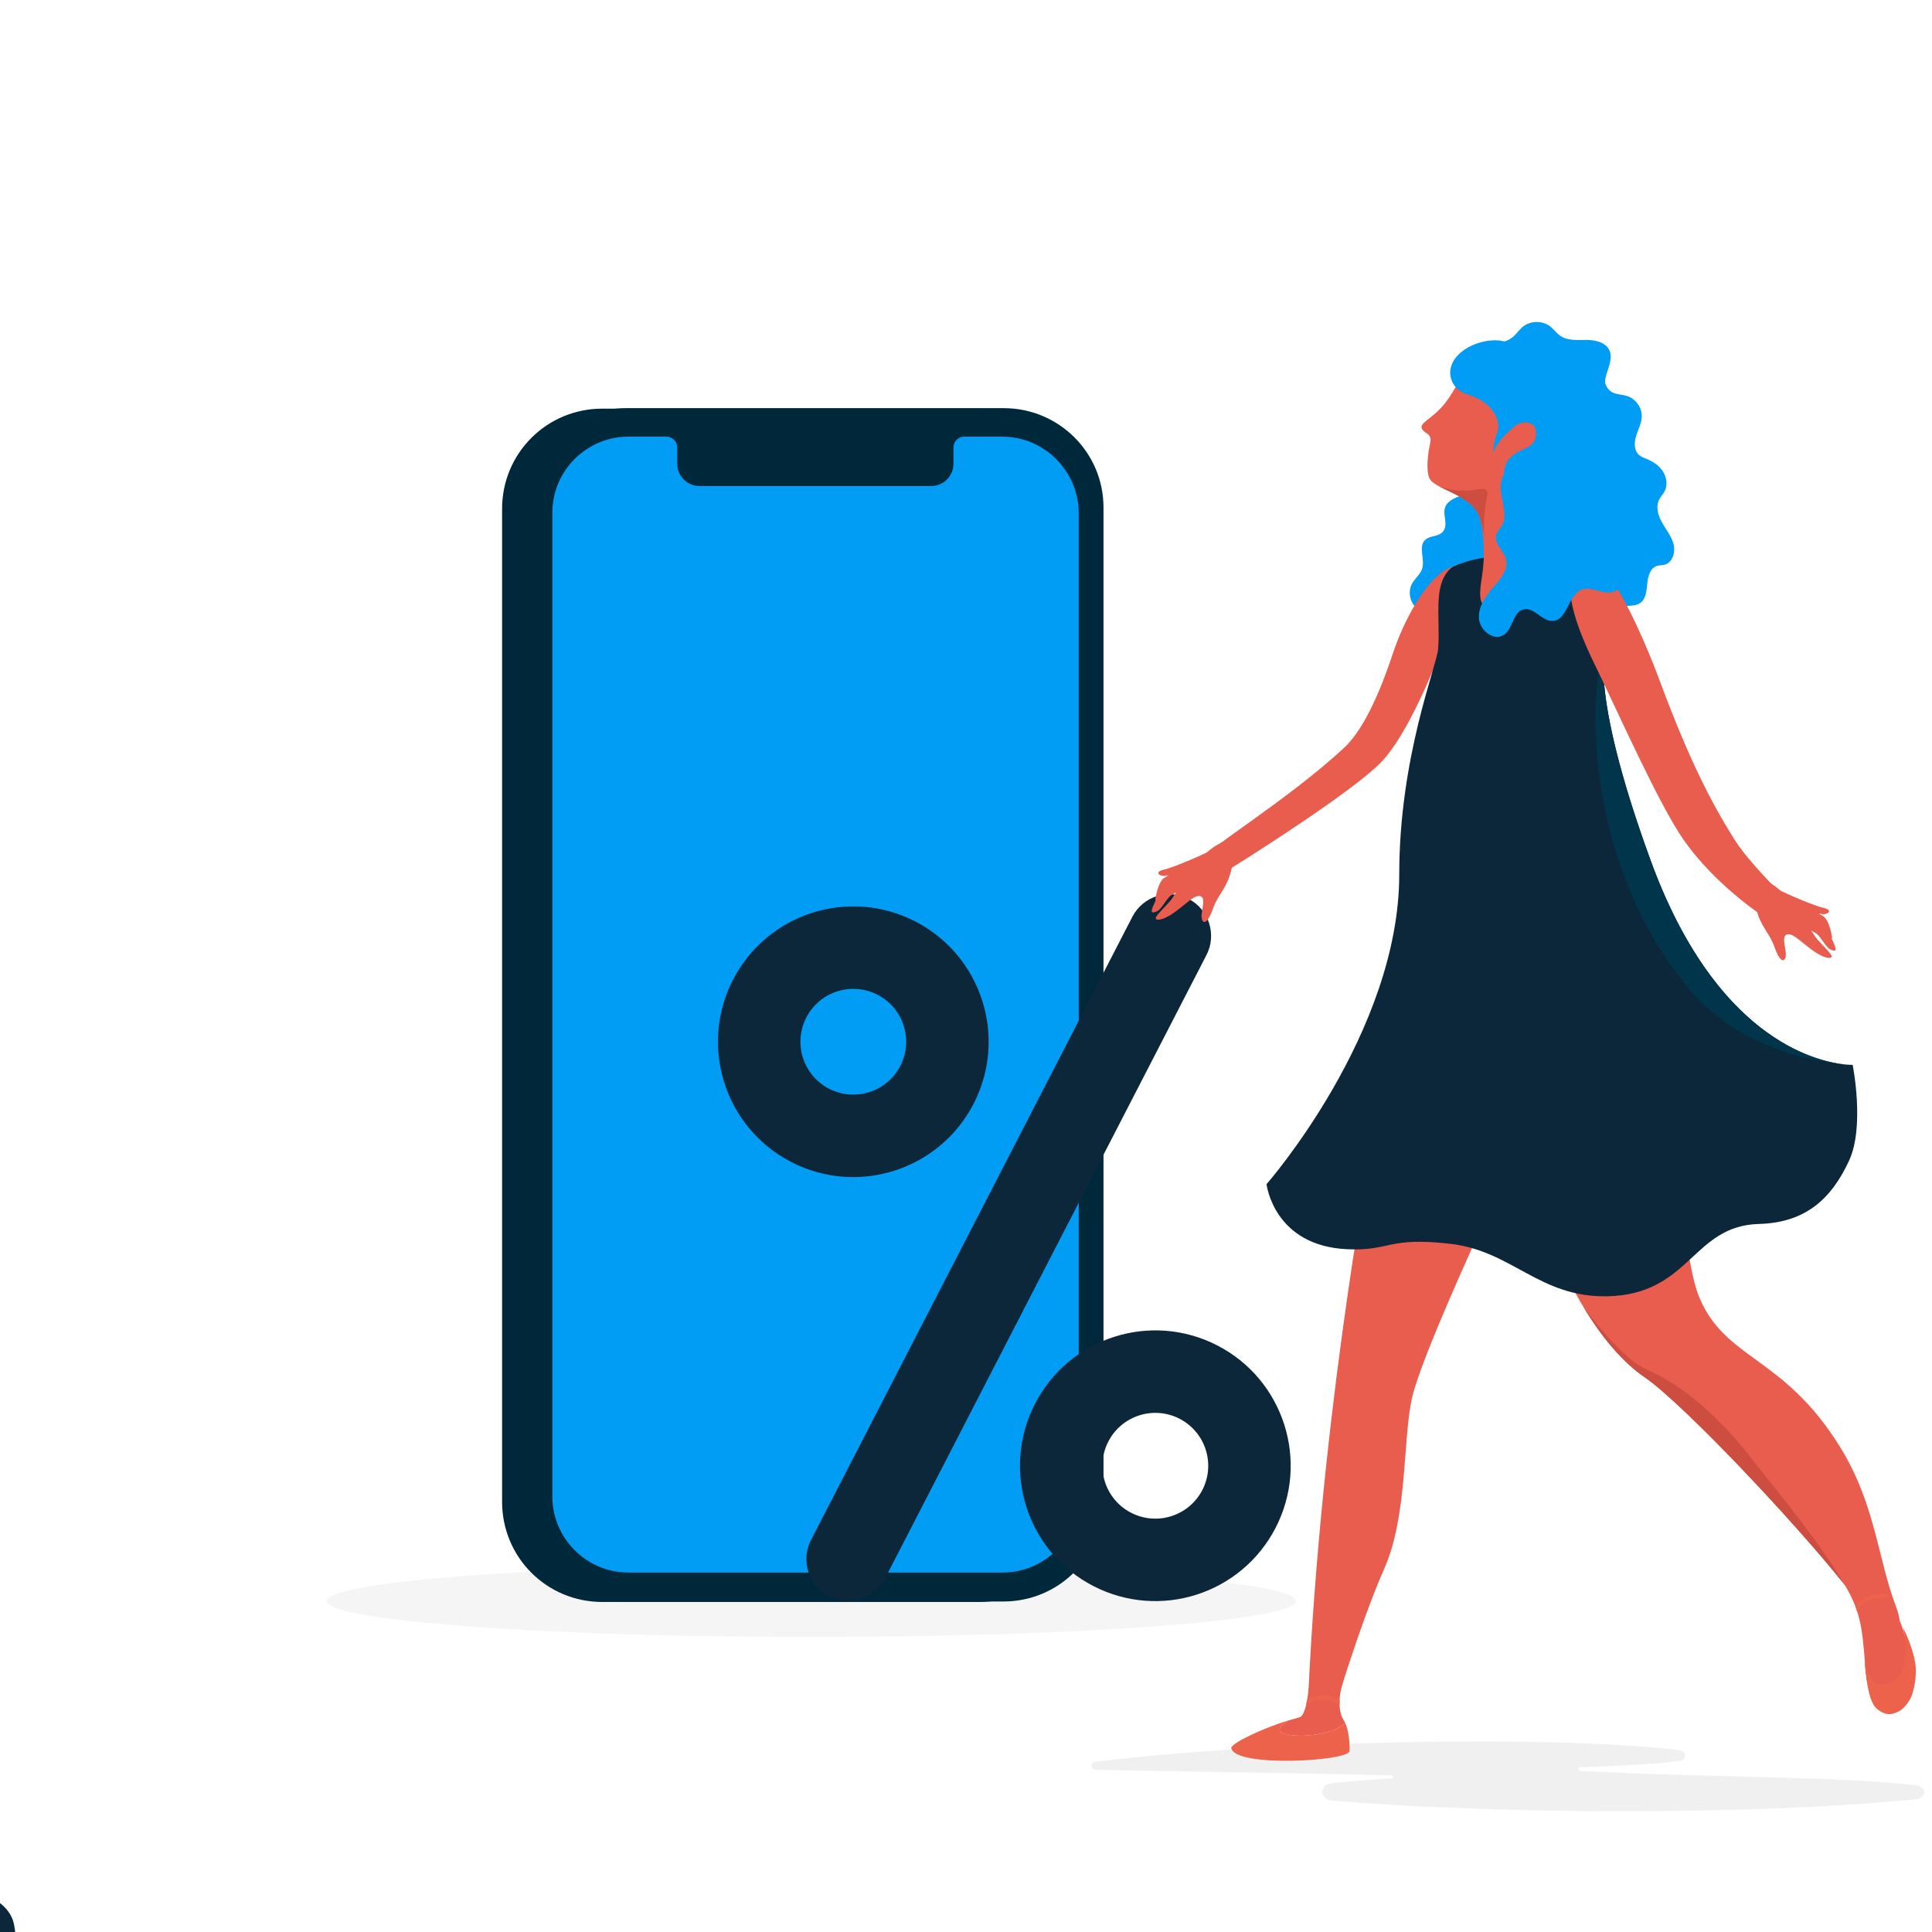 <svg width="96" height="96" viewBox="0 0 96 96" fill="none" xmlns="http://www.w3.org/2000/svg">
<g clip-path="url(#clip0_395_8599)">
<ellipse cx="40.318" cy="79.554" rx="24.074" ry="1.785" fill="#F5F5F5"/>
<path d="M48.676 20.306H29.925C27.166 20.306 24.949 22.523 24.949 25.283V74.625C24.949 77.384 27.166 79.601 29.925 79.601H48.676C51.435 79.601 53.653 77.384 53.653 74.625V25.282C53.653 22.546 51.413 20.305 48.676 20.305" fill="#00283B"/>
<path d="M49.879 20.281H31.104C28.345 20.281 26.128 22.498 26.128 25.259V74.6C26.128 77.359 28.345 79.578 31.104 79.578H49.856C52.616 79.578 54.832 77.36 54.832 74.6V25.259C54.855 22.499 52.615 20.281 49.879 20.281Z" fill="#00283B"/>
<path d="M49.807 21.697H47.92C47.613 21.697 47.378 21.933 47.378 22.24V23.043C47.378 23.656 46.883 24.151 46.269 24.151H34.758C34.145 24.151 33.651 23.655 33.651 23.043V22.24C33.651 21.933 33.414 21.697 33.109 21.697H31.221C29.146 21.697 27.447 23.396 27.447 25.471V74.364C27.447 76.44 29.146 78.138 31.221 78.138H49.83C51.906 78.138 53.603 76.439 53.603 74.364V25.471C53.58 23.395 51.882 21.697 49.806 21.697" fill="#019DF4"/>
<g filter="url(#filter0_d_395_8599)">
<path d="M27.057 58.67C27.63 61.012 26.196 63.375 23.854 63.948C21.512 64.521 19.149 63.087 18.576 60.745C18.003 58.403 19.437 56.039 21.779 55.466C24.121 54.893 26.484 56.328 27.057 58.67" fill="white"/>
<path d="M21.236 57.899C22.008 57.702 22.45 58.147 22.45 58.147C22.45 58.147 22.63 57.567 23.401 57.37C24.172 57.172 24.914 57.677 25.068 58.279C25.222 58.88 25.238 59.333 24.357 60.554C23.798 61.327 23.367 61.736 23.367 61.736C23.367 61.736 22.791 61.584 21.93 61.175C20.572 60.528 20.368 60.122 20.215 59.52C20.062 58.918 20.465 58.098 21.237 57.901" fill="#0B2739"/>
</g>
<g filter="url(#filter1_d_395_8599)">
<path d="M15.278 50.382C15.12 53.328 12.604 55.588 9.658 55.43C6.713 55.272 4.453 52.756 4.611 49.811C4.769 46.865 7.284 44.605 10.23 44.763C13.175 44.921 15.435 47.437 15.278 50.382" fill="#0B2739"/>
<path d="M8.734 47.42C9.707 47.462 10.067 48.14 10.067 48.14C10.067 48.14 10.483 47.524 11.456 47.566C12.429 47.608 13.12 48.461 13.087 49.22C13.054 49.979 12.913 50.516 11.449 51.633C10.521 52.34 9.871 52.667 9.871 52.667C9.871 52.667 9.251 52.285 8.387 51.501C7.025 50.263 6.93 49.716 6.965 48.957C6.997 48.198 7.761 47.38 8.734 47.422" fill="#019DF4"/>
</g>
<g filter="url(#filter2_d_395_8599)">
<path d="M21.177 26.276C21.371 28.073 20.073 29.687 18.276 29.882C16.48 30.077 14.865 28.778 14.671 26.982C14.476 25.185 15.774 23.571 17.571 23.376C19.367 23.181 20.982 24.479 21.177 26.276" fill="#0B2739"/>
<path d="M16.928 25.129C17.521 25.058 17.805 25.433 17.805 25.433C17.805 25.433 17.997 25.02 18.589 24.949C19.181 24.878 19.683 25.326 19.738 25.788C19.793 26.251 19.76 26.589 18.985 27.409C18.494 27.928 18.133 28.189 18.133 28.189C18.133 28.189 17.72 28.02 17.121 27.631C16.175 27.017 16.064 26.695 16.01 26.233C15.955 25.77 16.336 25.2 16.928 25.13" fill="#019DF4"/>
</g>
<g filter="url(#filter3_d_395_8599)">
<path d="M7.348 32.614C7.498 34.292 6.26 35.773 4.582 35.924C2.904 36.074 1.422 34.836 1.272 33.158C1.122 31.48 2.36 29.998 4.038 29.848C5.716 29.698 7.198 30.936 7.348 32.614" fill="#019DF4"/>
<path d="M3.408 31.472C3.962 31.416 4.22 31.77 4.22 31.77C4.22 31.77 4.406 31.388 4.959 31.333C5.512 31.277 5.972 31.704 6.015 32.135C6.058 32.567 6.022 32.882 5.286 33.632C4.819 34.108 4.478 34.345 4.478 34.345C4.478 34.345 4.096 34.18 3.544 33.807C2.674 33.218 2.575 32.916 2.533 32.484C2.49 32.053 2.855 31.528 3.408 31.473" fill="white"/>
</g>
<g filter="url(#filter4_d_395_8599)">
<path d="M40.797 35.282C40.948 36.959 39.709 38.441 38.032 38.592C36.354 38.742 34.872 37.504 34.721 35.826C34.571 34.148 35.809 32.666 37.487 32.516C39.165 32.366 40.647 33.604 40.797 35.282" fill="#0B2739"/>
<path d="M36.858 34.14C37.411 34.084 37.67 34.438 37.67 34.438C37.67 34.438 37.855 34.056 38.408 34.001C38.962 33.945 39.422 34.372 39.465 34.803C39.508 35.235 39.471 35.55 38.735 36.3C38.268 36.776 37.927 37.013 37.927 37.013C37.927 37.013 37.545 36.848 36.993 36.475C36.123 35.886 36.025 35.584 35.983 35.152C35.939 34.721 36.304 34.196 36.858 34.141" fill="white"/>
</g>
<g filter="url(#filter5_d_395_8599)">
<path d="M25.469 42.285C25.287 43.812 23.903 44.901 22.377 44.72C20.851 44.538 19.761 43.153 19.943 41.627C20.125 40.101 21.509 39.012 23.035 39.193C24.561 39.375 25.651 40.76 25.469 42.285" fill="#019DF4"/>
<path d="M22.167 40.524C22.672 40.578 22.836 40.943 22.836 40.943C22.836 40.943 23.074 40.637 23.578 40.692C24.082 40.746 24.413 41.213 24.37 41.607C24.327 42 24.235 42.274 23.436 42.806C22.93 43.142 22.581 43.29 22.581 43.29C22.581 43.29 22.271 43.071 21.849 42.634C21.183 41.944 21.152 41.656 21.196 41.263C21.238 40.869 21.663 40.47 22.167 40.524" fill="white"/>
</g>
<g filter="url(#filter6_d_395_8599)">
<path d="M51.584 30.659C52.274 33.876 55.441 35.924 58.657 35.234C61.873 34.544 63.921 31.378 63.231 28.161C62.542 24.945 59.375 22.897 56.159 23.587C52.943 24.277 50.895 27.443 51.584 30.659" fill="white"/>
<path d="M58.272 26.25C57.208 26.467 56.93 27.277 56.93 27.277C56.93 27.277 56.363 26.672 55.299 26.888C54.235 27.105 53.624 28.165 53.793 28.995C53.962 29.826 54.211 30.391 56.019 31.366C57.165 31.982 57.939 32.228 57.939 32.228C57.939 32.228 58.555 31.699 59.368 30.684C60.652 29.082 60.66 28.463 60.489 27.633C60.32 26.803 59.336 26.035 58.272 26.252" fill="#0B2739"/>
</g>
<path d="M59.949 47.454L43.982 78.421C43.457 79.44 42.206 79.836 41.191 79.313C40.176 78.789 39.776 77.537 40.299 76.522L56.266 45.555C56.792 44.536 58.042 44.139 59.057 44.663C60.073 45.187 60.473 46.439 59.949 47.454Z" fill="#0B2739"/>
<path d="M60.49 66.855C63.791 68.557 65.087 72.613 63.385 75.914C61.683 79.215 57.627 80.511 54.327 78.809C51.026 77.107 49.73 73.051 51.431 69.75C53.134 66.45 57.189 65.153 60.49 66.855ZM58.612 70.497C57.322 69.832 55.737 70.339 55.072 71.629C54.407 72.918 54.914 74.503 56.204 75.168C57.494 75.833 59.078 75.327 59.744 74.037C60.409 72.748 59.902 71.162 58.612 70.497Z" fill="#0B2739"/>
<path d="M45.482 45.787C48.783 47.489 50.079 51.545 48.377 54.846C46.675 58.146 42.619 59.442 39.319 57.741C36.018 56.039 34.722 51.983 36.424 48.682C38.126 45.381 42.181 44.085 45.482 45.787ZM43.604 49.428C42.314 48.763 40.73 49.269 40.065 50.559C39.4 51.848 39.906 53.433 41.196 54.098C42.486 54.763 44.071 54.257 44.736 52.967C45.401 51.677 44.894 50.093 43.604 49.428Z" fill="#0B2739"/>
<path opacity="0.2" d="M54.491 87.936C58.611 88.036 65.864 88.124 69.126 88.218C69.25 88.221 69.255 88.358 69.13 88.367C68.216 88.424 67.198 88.501 66.215 88.599C65.528 88.668 65.537 89.417 66.226 89.474C73.943 90.116 86.36 90.258 95.198 89.406C95.74 89.354 95.746 88.769 95.206 88.707C91.191 88.257 85.843 88.36 78.535 87.997C78.376 87.99 78.376 87.812 78.537 87.806C79.911 87.755 81.843 87.708 83.438 87.501C83.837 87.448 83.834 87.015 83.435 86.966C77.228 86.206 63.096 86.478 54.432 87.54C54.131 87.578 54.183 87.928 54.491 87.936Z" fill="#B6B7B7"/>
<path d="M67.999 57.902C67.999 57.902 65.481 71.366 64.953 85.568H66.113C66.113 85.568 67.578 80.658 68.772 77.974C69.967 75.291 69.695 71.434 70.174 69.413C70.653 67.393 73.518 61.202 73.518 61.202L67.999 57.902Z" fill="#E95D4E"/>
<path d="M79.904 18.287C79.579 18.64 79.707 19.299 80.14 19.505C80.364 19.612 80.626 19.604 80.862 19.682C81.288 19.822 81.596 20.266 81.577 20.715C81.563 21.044 81.397 21.345 81.299 21.659C81.2 21.973 81.186 22.359 81.422 22.588C81.549 22.71 81.724 22.764 81.886 22.834C82.197 22.966 82.486 23.176 82.657 23.468C82.828 23.761 82.865 24.143 82.7 24.439C82.626 24.57 82.518 24.68 82.448 24.813C82.257 25.175 82.393 25.625 82.595 25.98C82.797 26.336 83.067 26.664 83.164 27.062C83.26 27.46 83.096 27.967 82.699 28.064C82.581 28.093 82.454 28.083 82.337 28.118C81.994 28.222 81.882 28.647 81.851 29.004C81.819 29.362 81.783 29.779 81.483 29.974C81.168 30.179 80.715 30.027 80.397 30.23C80.161 30.38 80.075 30.676 79.933 30.918C79.758 31.214 79.465 31.451 79.126 31.508C78.787 31.565 78.41 31.42 78.236 31.123C78.089 30.87 78.09 30.54 77.895 30.322C77.703 30.105 77.376 30.067 77.148 29.889C76.747 29.576 76.777 28.95 76.969 28.477C77.16 28.005 77.473 27.568 77.525 27.061C77.597 26.358 77.149 25.66 77.301 24.97C77.454 24.274 78.186 23.765 78.184 23.053C78.182 22.708 78.002 22.391 77.914 22.057C77.701 21.25 78.092 20.324 78.818 19.914" fill="#019DF4"/>
<path d="M71.658 26.459C71.437 26.672 71.049 26.614 70.822 26.821C70.454 27.156 70.817 27.784 70.666 28.258C70.578 28.539 70.317 28.728 70.172 28.984C69.954 29.368 70.04 29.898 70.368 30.192C70.696 30.486 71.231 30.512 71.587 30.253C71.655 30.202 71.723 30.142 71.806 30.133C72.023 30.11 72.101 30.408 72.24 30.578C72.454 30.839 72.952 30.737 73.046 30.413C73.099 30.235 73.046 30.028 73.142 29.87C73.197 29.782 73.289 29.726 73.378 29.674C73.753 29.453 74.14 29.23 74.413 28.89C74.685 28.549 74.819 28.06 74.624 27.67C74.53 27.483 74.368 27.331 74.305 27.131C74.156 26.659 74.605 26.229 74.766 25.761C75.19 24.53 73.974 23.988 73.069 24.441C72.661 24.644 72.019 24.733 71.822 25.169C71.642 25.569 72.022 26.108 71.658 26.459Z" fill="#019DF4"/>
<path d="M72.216 28.146C71.188 28.417 69.931 30.302 69.191 32.525C68.452 34.749 67.645 36.366 66.772 37.174C64.008 39.731 59.916 42.227 59.513 42.834C59.109 43.44 59.796 43.993 61.208 43.118C62.62 42.242 67.377 39.196 68.653 37.849C69.93 36.501 71.245 33.325 71.849 31.641C71.961 31.33 72.706 31.03 72.879 30.518C73.297 29.293 73.117 27.908 72.216 28.146Z" fill="#E95D4E"/>
<path d="M78.862 27.738C79.097 27.755 80.49 31.282 79.81 31.986C79.13 32.691 78.391 29.945 78.492 28.866C78.593 27.789 78.862 27.738 78.862 27.738Z" fill="#5E0080"/>
<path d="M80.022 46.933C83.562 49.397 83.126 61.359 84.441 64.475C85.755 67.591 88.595 67.352 91.405 71.856C93.212 74.75 93.29 77.457 94.232 79.883C94.563 80.736 94.356 81.503 93.985 81.59C93.613 81.676 93.332 80.997 92.29 79.569C90.206 76.712 83.772 69.835 81.729 68.439C79.686 67.044 77.827 63.954 76.757 60.693C75.686 57.432 74.354 50.828 76.339 48.559C78.325 46.29 78.512 45.882 80.022 46.933Z" fill="#E95D4E"/>
<path d="M78.862 27.739C76.443 27.514 75.941 27.724 74.546 27.675C73.291 27.63 72.248 28.138 72.248 28.138C72.248 28.138 71.586 28.401 71.492 29.714C71.431 30.563 71.53 31.403 71.458 32.257C71.386 33.11 69.528 37.625 69.528 43.442C69.528 51.326 62.933 58.84 62.933 58.84C62.933 58.84 63.286 61.92 66.965 62.074C69.116 62.164 68.936 61.445 72.073 61.805C75.139 62.156 76.499 64.484 79.87 64.411C83.992 64.321 84.082 60.907 87.397 60.818C89.742 60.755 91.012 59.545 91.879 57.673C92.671 55.962 92.057 52.911 92.057 52.911C92.057 52.911 85.821 53.172 82.021 42.76C78.833 34.028 79.81 31.987 79.81 31.987C79.81 31.987 78.817 31.553 78.615 30.07C78.415 28.594 78.862 27.739 78.862 27.739Z" fill="#0B2739"/>
<path d="M93.055 77.18C93.457 78.665 94.109 79.773 94.445 80.65C95.212 82.651 94.635 83.581 93.972 84.2C93.163 84.957 92.82 84.388 92.685 82.806C92.523 80.892 92.505 79.945 91.341 78.257C90.177 76.569 92.517 75.192 93.055 77.18Z" fill="#E95D4E"/>
<path d="M92.91 79.301C93.272 79.171 93.583 79.171 93.8 79.201C93.834 79.275 93.866 79.346 93.898 79.416C93.715 79.373 93.381 79.335 92.975 79.482C92.517 79.648 92.345 79.935 92.283 80.082C92.257 80.001 92.228 79.919 92.197 79.837C92.315 79.659 92.527 79.44 92.91 79.301Z" fill="#EC624B"/>
<path d="M94.556 80.875C94.556 80.875 95.239 83.384 93.642 83.682C92.812 83.837 92.651 82.474 92.651 82.474C92.651 82.474 92.733 84.265 93.156 84.795C93.358 85.047 93.725 85.227 93.996 85.166C94.366 85.081 94.635 84.913 94.915 84.425C95.089 84.121 95.276 83.272 95.161 82.605C95.004 81.694 94.556 80.875 94.556 80.875Z" fill="#EC624B"/>
<path d="M71.814 20.021C71.177 20.848 70.424 21.02 70.685 21.354C70.865 21.586 71.166 21.558 71.064 22.019C70.961 22.48 70.838 23.367 71.03 23.772C71.221 24.177 72.257 24.414 72.956 24.962C73.127 25.096 73.35 25.282 73.489 25.63C73.732 26.244 73.742 27.361 73.722 27.813C73.657 29.307 73.049 30.213 74.561 30.501C75.822 30.742 76.873 28.948 76.451 27.59C76.08 26.396 75.912 24.652 76.344 24.436C77.074 24.07 78.656 23.288 78.908 20.886C79.159 18.484 77.4 17.077 75.586 17.008C72.873 16.903 72.994 18.49 71.814 20.021Z" fill="#E95D4E"/>
<path d="M79.185 18.337C78.611 18.755 78.356 17.753 77.519 17.245C76.832 16.828 75.643 16.665 74.76 16.97C74.066 16.761 72.76 17.089 72.249 17.893C71.842 18.536 72.119 19.305 72.832 19.569C72.893 19.591 72.958 19.614 73.027 19.636C74.17 20.007 74.626 20.93 74.391 21.503C74.155 22.075 74.211 22.53 74.211 22.53C74.211 22.53 74.234 22.019 75.303 21.149C75.572 20.93 76.233 20.884 76.311 21.384C76.429 22.143 75.757 22.278 75.488 22.424C75.214 22.572 74.911 22.794 74.816 23.086C74.635 23.642 74.664 24.332 75.354 24.826C75.552 24.969 75.97 25.059 76.223 25.083C76.316 25.092 76.485 24.974 76.403 24.928C74.595 23.904 76.52 24.286 77.034 24.063C78.692 23.345 79.073 22.153 79.178 20.927C79.219 20.447 79.029 19.728 79.178 19.31" fill="#019DF4"/>
<path d="M73.321 24.333C72.833 24.434 72.161 24.383 71.556 24.182L71.554 24.19C71.965 24.404 72.525 24.624 72.956 24.962C73.127 25.096 73.35 25.282 73.489 25.63C73.605 25.923 73.688 26.28 73.743 26.624C73.697 25.727 73.833 24.917 73.892 24.636C73.959 24.316 73.807 24.232 73.321 24.333Z" fill="#CD4E40"/>
<path d="M82.02 42.758C85.214 51.507 90.124 52.72 91.614 52.885C90.234 52.778 86.415 52.138 83.902 49.114C80.877 45.476 79.604 40.971 79.332 37.256C79.059 33.54 79.809 31.986 79.809 31.986C79.809 31.986 78.833 34.026 82.02 42.758Z" fill="#00354B"/>
<path d="M78.68 64.941C79.287 65.756 80.732 67.58 81.819 68.047C83.23 68.654 85.112 70.001 86.994 72.427C88.447 74.3 90.338 76.494 91.62 78.699C89.073 75.509 83.586 69.709 81.728 68.44C80.627 67.687 79.58 66.439 78.68 64.941Z" fill="#CD4E40"/>
<path d="M57.328 44.954C57.364 44.877 57.398 44.8 57.431 44.725C57.41 44.733 57.402 44.706 57.416 44.618C57.463 44.336 57.61 43.787 57.821 43.646C57.869 43.614 57.953 43.559 58.065 43.489C57.938 43.518 57.833 43.532 57.774 43.521C57.485 43.468 57.458 43.284 57.853 43.206C58.246 43.126 59.793 42.469 59.99 42.338C60.657 41.746 61.365 41.595 61.718 41.843C62.071 42.09 61.34 42.478 61.177 43.233C60.99 44.105 60.515 44.461 60.284 45.118C59.978 45.99 59.743 45.907 59.707 45.59C59.672 45.272 59.954 44.6 59.637 44.529C59.32 44.459 58.909 44.957 58.297 45.377C57.68 45.801 57.331 45.743 57.451 45.554C57.575 45.359 57.856 45.094 58.139 44.776C58.215 44.69 58.318 44.532 58.445 44.333C58.365 44.388 58.294 44.431 58.239 44.456C58.016 44.555 57.728 45.171 57.505 45.271C57.282 45.372 57.117 45.414 57.328 44.954Z" fill="#E95D4E"/>
<path d="M91.114 46.854C91.078 46.777 91.044 46.7 91.011 46.626C91.032 46.633 91.041 46.607 91.026 46.519C90.979 46.236 90.832 45.688 90.62 45.546C90.573 45.515 90.488 45.46 90.377 45.39C90.504 45.418 90.609 45.433 90.667 45.421C90.955 45.369 90.982 45.184 90.589 45.106C90.195 45.027 88.648 44.37 88.451 44.238C87.785 43.647 87.076 43.495 86.724 43.743C86.371 43.99 87.102 44.38 87.264 45.133C87.453 46.005 87.928 46.361 88.158 47.018C88.463 47.891 88.698 47.808 88.734 47.49C88.769 47.172 88.487 46.501 88.804 46.429C89.121 46.359 89.533 46.858 90.144 47.278C90.761 47.702 91.111 47.643 90.991 47.454C90.867 47.26 90.585 46.994 90.303 46.676C90.228 46.591 90.124 46.432 89.997 46.233C90.077 46.288 90.148 46.331 90.204 46.356C90.427 46.456 90.715 47.071 90.938 47.171C91.161 47.271 91.326 47.313 91.114 46.854Z" fill="#E95D4E"/>
<path d="M78.862 27.738C78.115 28.147 77.255 28.966 79.25 33.038C80.469 35.529 82.438 40.004 83.693 41.781C85.947 44.969 90.321 47.438 89.971 46.297C89.675 45.335 87.243 43.417 86.131 41.633C85.023 39.856 83.915 37.709 82.512 33.933C81.108 30.157 79.496 27.392 78.862 27.738Z" fill="#E95D4E"/>
<path d="M73.402 17.075C74.036 17.115 74.746 17.132 75.219 16.706C75.372 16.567 75.489 16.39 75.646 16.254C76.024 15.929 76.633 15.914 77.028 16.22C77.21 16.363 77.344 16.56 77.536 16.69C77.902 16.94 78.384 16.89 78.827 16.891C79.27 16.892 79.787 17.005 79.971 17.41C80.246 18.014 79.55 18.731 79.801 19.346C79.998 19.833 80.674 19.956 80.927 20.417C81.335 21.163 80.36 21.988 80.417 22.837C80.449 23.328 80.816 23.717 81.09 24.125C81.565 24.835 81.723 25.925 81.053 26.455C80.93 26.552 80.784 26.625 80.683 26.746C80.276 27.233 80.865 27.941 80.83 28.576C80.805 29.029 80.398 29.428 79.945 29.443C79.494 29.458 79.042 29.143 78.615 29.293C77.913 29.54 77.892 30.825 77.149 30.855C76.618 30.876 76.227 30.16 75.71 30.279C75.18 30.401 75.186 31.217 74.744 31.535C74.239 31.899 73.499 31.31 73.484 30.688C73.468 30.065 73.893 29.529 74.301 29.058C74.609 28.702 74.944 28.267 74.833 27.809C74.726 27.368 74.221 27.012 74.346 26.576C74.393 26.409 74.528 26.283 74.616 26.134C75 25.482 74.434 24.644 74.596 23.905C74.705 23.41 75.123 23.046 75.545 22.766C75.967 22.486 76.43 22.239 76.731 21.831C77.031 21.422 77.102 20.785 76.728 20.444C76.567 20.297 76.352 20.229 76.154 20.139C75.12 19.677 74.443 18.515 74.549 17.384" fill="#019DF4"/>
<path d="M61.184 86.86C61.147 86.619 62.883 85.823 64.011 85.491C63.673 85.7 63.337 86 63.864 86.156C64.635 86.386 66.334 86.16 66.842 85.606C67.026 86.026 67.067 86.606 67.057 87.004C67.044 87.517 61.335 87.838 61.184 86.86Z" fill="#EC624B"/>
<path d="M63.863 86.157C63.336 86.001 63.672 85.701 64.011 85.492C64.71 85.287 65.299 85.142 65.429 85.086C65.77 84.938 65.87 84.625 65.87 84.625L66.224 84.555C66.224 84.555 66.787 85.485 66.841 85.607C66.333 86.161 64.634 86.387 63.863 86.157Z" fill="#E95D4E"/>
<path d="M66.69 85.333C66.69 85.333 66.34 84.681 66.794 83.395L66.216 83.453L65.642 85.177L66.69 85.333Z" fill="#E95D4E"/>
<path d="M64.566 85.333C64.566 85.333 64.897 85.346 65.025 83.882L65.367 83.923L65.179 85.796L64.566 85.333Z" fill="#E95D4E"/>
<path d="M65.71 84.465C65.28 84.46 65.025 84.622 64.896 84.74C64.916 84.66 64.935 84.565 64.952 84.462C65.124 84.358 65.371 84.268 65.713 84.273C66.088 84.278 66.373 84.382 66.566 84.485C66.562 84.565 66.561 84.64 66.564 84.708C66.4 84.605 66.113 84.471 65.71 84.465Z" fill="#EC624B"/>
</g>
<defs>
<filter id="filter0_d_395_8599" x="-86.809" y="55.34" width="113.992" height="122.148" filterUnits="userSpaceOnUse" color-interpolation-filters="sRGB">
<feFlood flood-opacity="0" result="BackgroundImageFix"/>
<feColorMatrix in="SourceAlpha" type="matrix" values="0 0 0 0 0 0 0 0 0 0 0 0 0 0 0 0 0 0 127 0" result="hardAlpha"/>
<feOffset dx="-59.801" dy="67.955"/>
<feGaussianBlur stdDeviation="22.729"/>
<feComposite in2="hardAlpha" operator="out"/>
<feColorMatrix type="matrix" values="0 0 0 0 0.004 0 0 0 0 0.499 0 0 0 0 0.957 0 0 0 0.15 0"/>
<feBlend mode="normal" in2="BackgroundImageFix" result="effect1_dropShadow_395_8599"/>
<feBlend mode="normal" in="SourceGraphic" in2="effect1_dropShadow_395_8599" result="shape"/>
</filter>
<filter id="filter1_d_395_8599" x="-100.656" y="44.756" width="115.941" height="124.095" filterUnits="userSpaceOnUse" color-interpolation-filters="sRGB">
<feFlood flood-opacity="0" result="BackgroundImageFix"/>
<feColorMatrix in="SourceAlpha" type="matrix" values="0 0 0 0 0 0 0 0 0 0 0 0 0 0 0 0 0 0 127 0" result="hardAlpha"/>
<feOffset dx="-59.801" dy="67.955"/>
<feGaussianBlur stdDeviation="22.729"/>
<feComposite in2="hardAlpha" operator="out"/>
<feColorMatrix type="matrix" values="0 0 0 0 0.004 0 0 0 0 0.499 0 0 0 0 0.957 0 0 0 0.15 0"/>
<feBlend mode="normal" in2="BackgroundImageFix" result="effect1_dropShadow_395_8599"/>
<feBlend mode="normal" in="SourceGraphic" in2="effect1_dropShadow_395_8599" result="shape"/>
</filter>
<filter id="filter2_d_395_8599" x="-90.608" y="23.356" width="111.804" height="119.958" filterUnits="userSpaceOnUse" color-interpolation-filters="sRGB">
<feFlood flood-opacity="0" result="BackgroundImageFix"/>
<feColorMatrix in="SourceAlpha" type="matrix" values="0 0 0 0 0 0 0 0 0 0 0 0 0 0 0 0 0 0 127 0" result="hardAlpha"/>
<feOffset dx="-59.801" dy="67.955"/>
<feGaussianBlur stdDeviation="22.729"/>
<feComposite in2="hardAlpha" operator="out"/>
<feColorMatrix type="matrix" values="0 0 0 0 0.004 0 0 0 0 0.499 0 0 0 0 0.957 0 0 0 0.15 0"/>
<feBlend mode="normal" in2="BackgroundImageFix" result="effect1_dropShadow_395_8599"/>
<feBlend mode="normal" in="SourceGraphic" in2="effect1_dropShadow_395_8599" result="shape"/>
</filter>
<filter id="filter3_d_395_8599" x="-103.999" y="29.836" width="111.359" height="119.514" filterUnits="userSpaceOnUse" color-interpolation-filters="sRGB">
<feFlood flood-opacity="0" result="BackgroundImageFix"/>
<feColorMatrix in="SourceAlpha" type="matrix" values="0 0 0 0 0 0 0 0 0 0 0 0 0 0 0 0 0 0 127 0" result="hardAlpha"/>
<feOffset dx="-59.801" dy="67.955"/>
<feGaussianBlur stdDeviation="22.729"/>
<feComposite in2="hardAlpha" operator="out"/>
<feColorMatrix type="matrix" values="0 0 0 0 0.004 0 0 0 0 0.499 0 0 0 0 0.957 0 0 0 0.15 0"/>
<feBlend mode="normal" in2="BackgroundImageFix" result="effect1_dropShadow_395_8599"/>
<feBlend mode="normal" in="SourceGraphic" in2="effect1_dropShadow_395_8599" result="shape"/>
</filter>
<filter id="filter4_d_395_8599" x="-70.55" y="32.504" width="111.359" height="119.514" filterUnits="userSpaceOnUse" color-interpolation-filters="sRGB">
<feFlood flood-opacity="0" result="BackgroundImageFix"/>
<feColorMatrix in="SourceAlpha" type="matrix" values="0 0 0 0 0 0 0 0 0 0 0 0 0 0 0 0 0 0 127 0" result="hardAlpha"/>
<feOffset dx="-59.801" dy="67.955"/>
<feGaussianBlur stdDeviation="22.729"/>
<feComposite in2="hardAlpha" operator="out"/>
<feColorMatrix type="matrix" values="0 0 0 0 0.004 0 0 0 0 0.499 0 0 0 0 0.957 0 0 0 0.15 0"/>
<feBlend mode="normal" in2="BackgroundImageFix" result="effect1_dropShadow_395_8599"/>
<feBlend mode="normal" in="SourceGraphic" in2="effect1_dropShadow_395_8599" result="shape"/>
</filter>
<filter id="filter5_d_395_8599" x="-85.336" y="39.174" width="110.825" height="118.979" filterUnits="userSpaceOnUse" color-interpolation-filters="sRGB">
<feFlood flood-opacity="0" result="BackgroundImageFix"/>
<feColorMatrix in="SourceAlpha" type="matrix" values="0 0 0 0 0 0 0 0 0 0 0 0 0 0 0 0 0 0 127 0" result="hardAlpha"/>
<feOffset dx="-59.801" dy="67.955"/>
<feGaussianBlur stdDeviation="22.729"/>
<feComposite in2="hardAlpha" operator="out"/>
<feColorMatrix type="matrix" values="0 0 0 0 0.004 0 0 0 0 0.499 0 0 0 0 0.957 0 0 0 0.15 0"/>
<feBlend mode="normal" in2="BackgroundImageFix" result="effect1_dropShadow_395_8599"/>
<feBlend mode="normal" in="SourceGraphic" in2="effect1_dropShadow_395_8599" result="shape"/>
</filter>
<filter id="filter6_d_395_8599" x="-53.808" y="23.453" width="117.173" height="125.327" filterUnits="userSpaceOnUse" color-interpolation-filters="sRGB">
<feFlood flood-opacity="0" result="BackgroundImageFix"/>
<feColorMatrix in="SourceAlpha" type="matrix" values="0 0 0 0 0 0 0 0 0 0 0 0 0 0 0 0 0 0 127 0" result="hardAlpha"/>
<feOffset dx="-59.801" dy="67.955"/>
<feGaussianBlur stdDeviation="22.729"/>
<feComposite in2="hardAlpha" operator="out"/>
<feColorMatrix type="matrix" values="0 0 0 0 0.004 0 0 0 0 0.499 0 0 0 0 0.957 0 0 0 0.15 0"/>
<feBlend mode="normal" in2="BackgroundImageFix" result="effect1_dropShadow_395_8599"/>
<feBlend mode="normal" in="SourceGraphic" in2="effect1_dropShadow_395_8599" result="shape"/>
</filter>
<clipPath id="clip0_395_8599">
<rect width="96" height="96" fill="white"/>
</clipPath>
</defs>
</svg>
